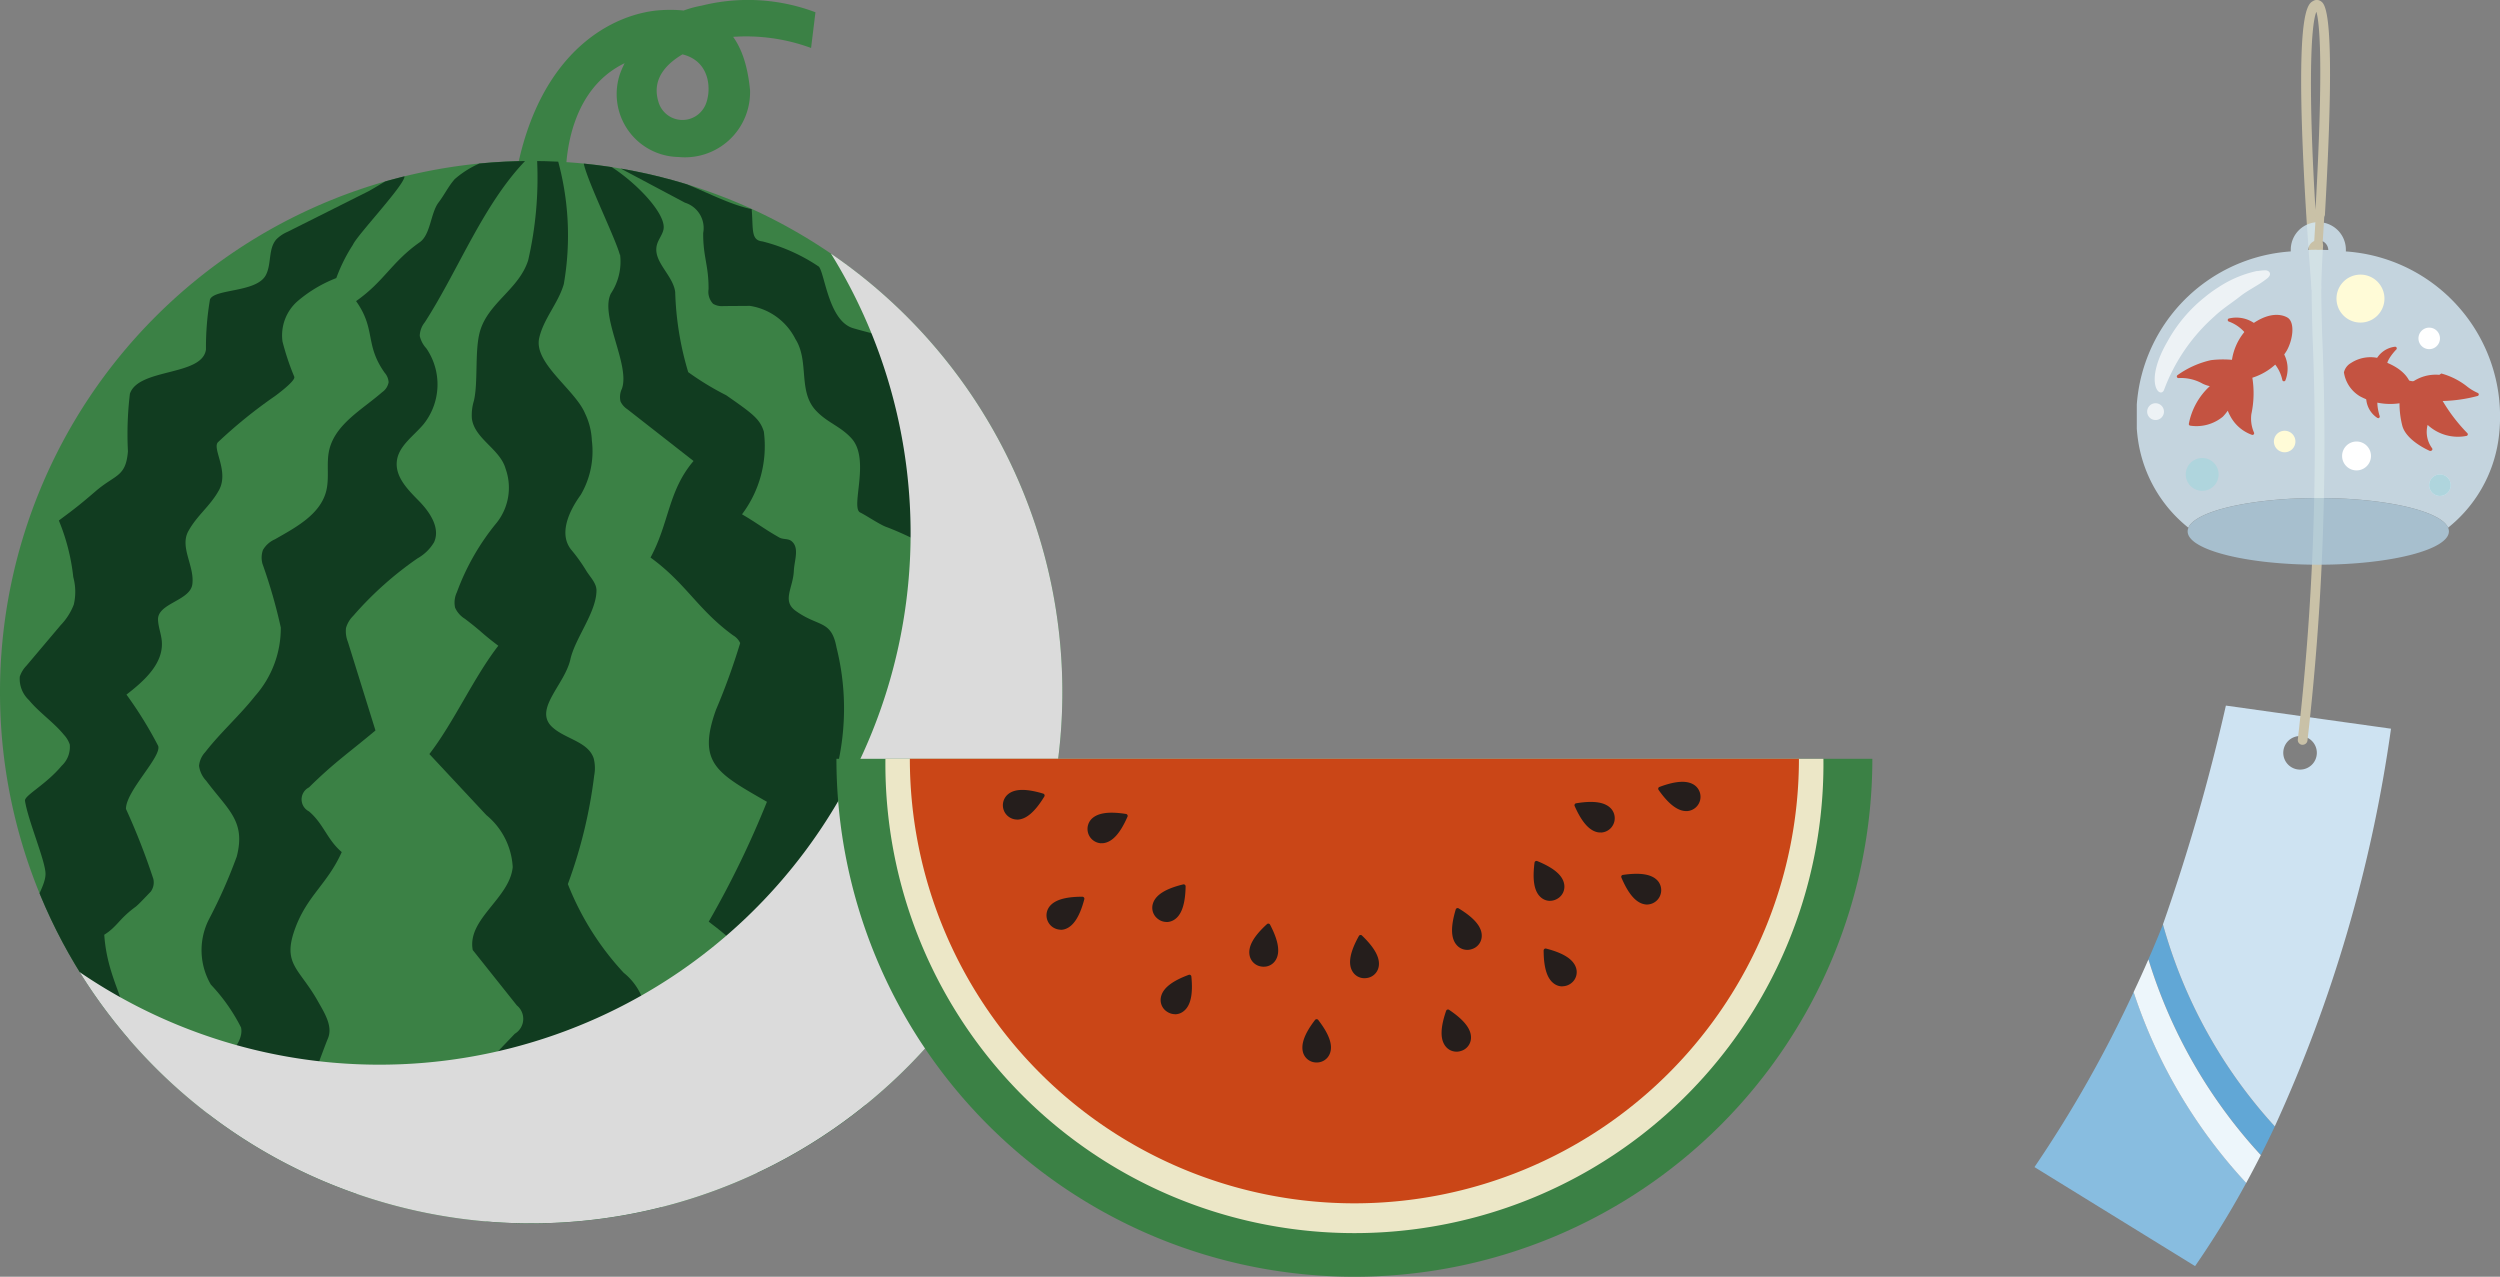 <svg xmlns="http://www.w3.org/2000/svg" xmlns:xlink="http://www.w3.org/1999/xlink" width="83.423" height="42.604" viewBox="0 0 83.423 42.604"><rect x="0" y="0" width="83.423" height="42.604" fill="#808080" stroke="none"/><defs><clipPath id="a"><rect width="83.423" height="42.604" fill="none"/></clipPath><clipPath id="b"><path d="M0,56.781A17.726,17.726,0,1,0,17.726,39.055,17.726,17.726,0,0,0,0,56.781" transform="translate(0 -39.055)" fill="none"/></clipPath><clipPath id="c"><rect width="32.794" height="32.363" fill="none"/></clipPath><clipPath id="d"><rect width="12.12" height="10.195" fill="none"/></clipPath><clipPath id="e"><rect width="8.718" height="2.224" fill="none"/></clipPath><clipPath id="f"><rect width="4.098" height="5.002" fill="none"/></clipPath></defs><g transform="translate(-3200 -347.751)"><g transform="translate(3200 347.751)" clip-path="url(#a)"><path d="M125.009,5.951C125.771,1.579,128.4.422,129.88.337c2.05-.118,2.794.944,2.961,2.666a2.172,2.172,0,0,1-2.385,2.235,2.1,2.1,0,0,1-1.945-2.8A3.588,3.588,0,0,1,131.224.188a6.381,6.381,0,0,1,3.8.22L134.878,1.6a6.269,6.269,0,0,0-2.856-.348c-1.336.353-2.627,1.016-2.22,2.2a.834.834,0,0,0,1.482.173c.316-.436.392-2.079-1.507-1.838-3.324.422-3.08,4.272-3.08,4.272Z" transform="translate(-107.813 0.001)" fill="#3b8145"/><path d="M35.452,56.78A17.726,17.726,0,1,1,17.726,39.054,17.726,17.726,0,0,1,35.452,56.78" transform="translate(0 -33.682)" fill="#3b8145"/></g><g transform="translate(3200 353.123)"><g clip-path="url(#b)"><path d="M16.381,42.745l-2.737,1.372a1.189,1.189,0,0,0-.375.252c-.275.313-.158.812-.346,1.183-.3.6-1.715.457-1.869.822a9.5,9.5,0,0,0-.134,1.667c-.114.9-2.246.615-2.538,1.479a11.265,11.265,0,0,0-.066,1.921c-.069.868-.423.767-1.082,1.336-.636.549-.839.684-1.223.975a6.851,6.851,0,0,1,.481,1.886,1.867,1.867,0,0,1,.017.92,2.056,2.056,0,0,1-.437.685L4.933,58.592a.958.958,0,0,0-.226.37.972.972,0,0,0,.309.785c.325.4.834.747,1.159,1.149a.9.9,0,0,1,.2.33.859.859,0,0,1-.272.712c-.527.632-1.248.989-1.222,1.166.1.651.676,1.993.685,2.428.008.4-.4.913-.414,1.308a7.363,7.363,0,0,0,.784,1.534,17.551,17.551,0,0,0,2.317,3.5c.4-1.794-.6-2.461-.727-4.3.435-.273.489-.525,1.038-.927.11-.08.416-.415.513-.511a.519.519,0,0,0,.085-.431,22.651,22.651,0,0,0-.912-2.331c0-.6,1.192-1.739,1.076-2.1a13.214,13.214,0,0,0-1.059-1.714c.588-.452,1.236-1.033,1.18-1.772-.018-.243-.116-.476-.127-.72-.026-.558,1.071-.635,1.145-1.189.081-.606-.428-1.233-.135-1.769s.73-.836,1.024-1.372c.354-.645-.265-1.424-.017-1.615A16.124,16.124,0,0,1,13.221,49.6s.7-.506.646-.646a8.535,8.535,0,0,1-.393-1.175,1.517,1.517,0,0,1,.507-1.351,4.474,4.474,0,0,1,1.288-.767,5.537,5.537,0,0,1,.555-1.112c.136-.313,1.658-1.924,1.719-2.26s-.7.2-1.162.453" transform="translate(-4.047 -41.754)" fill="#113c20"/><path d="M150.571,40.888l2.146,1.14a.887.887,0,0,1,.607,1.012c-.006.8.185,1.075.179,1.874a.58.58,0,0,0,.151.487.574.574,0,0,0,.354.076l.876-.006a2.049,2.049,0,0,1,1.517,1.106c.468.736.084,1.725.67,2.371.38.418.822.527,1.2.942.644.7-.045,2.32.294,2.477.2.095.689.43.905.494a10.65,10.65,0,0,1,2.006,1.038,14.152,14.152,0,0,0-1.31,3.147,5.715,5.715,0,0,1,1.565,1.583,1.176,1.176,0,0,1,.232.566,1.333,1.333,0,0,1-.217.674,13.211,13.211,0,0,0-.764,2.072.984.984,0,0,0-.108.542.858.858,0,0,0,.294.446c.585.542,1.445.959,1.533,1.751a4.7,4.7,0,0,1-.478,1.908c-.2.4.159.524.672.955,1.517.935,4.193,2.03,4.7,1.408.387-.473-1.055-2.778-.828-3.345.508-1.265-1.977-.782-1.47-2.047a1.715,1.715,0,0,0,.176-.755c-.048-.621-.7-.972-1.2-1.348a.747.747,0,0,1-.28-.328.83.83,0,0,1,.012-.436l.423-2.019c.161-.768.266-1.707-.338-2.206-.313-.258-.783-.357-.958-.723a1.232,1.232,0,0,1-.048-.673l.254-2.2a.664.664,0,0,0-.409-.845l-2.6-1.456c-.016-1.268.6-2.88.1-3.774-.807-.275-1.284-.342-2.1-.58s-.944-1.81-1.143-2.053a5.965,5.965,0,0,0-1.888-.844c-.389-.041-.3-.4-.356-1.076-.981-.2-2.065-.908-3.047-1.112" transform="translate(-129.859 -40.636)" fill="#113c20"/><path d="M142.779,41.348a1.926,1.926,0,0,1-.308,1.3c-.375.755.651,2.381.369,3.175a.637.637,0,0,0-.046.427.644.644,0,0,0,.23.26l2.206,1.725c-.853,1-.808,2.066-1.436,3.222,1.185.857,1.576,1.741,2.761,2.6a.57.57,0,0,1,.231.254,22.169,22.169,0,0,1-.807,2.226c-.643,1.793.053,2.12,1.7,3.071a31.52,31.52,0,0,1-1.943,4c1.3.982.894.876,2.086,2.3a6.241,6.241,0,0,1-1.479,3.687c.329.257.4.913.817,1.435s.093,1.468,0,1.91c1.7-.48,2.723-1.592,4.235-2.506a9.57,9.57,0,0,0-1-1.493.722.722,0,0,1-.181-.341.785.785,0,0,1,.162-.48c.513-.86,1.817-2.382,2.032-3.359l-2.287-1.322a.605.605,0,0,1-.34-.867,2.511,2.511,0,0,1,.875-1.087c.289-.235,1.2-1.16,1.068-1.509a2.867,2.867,0,0,0-.354-.565c-.37-.551-1.426-.68-1.27-1.324a8.406,8.406,0,0,0-.1-3.633c-.172-.925-.6-.669-1.36-1.217-.469-.336-.089-.759-.063-1.336.015-.345.192-.762-.07-.986-.111-.1-.286-.054-.414-.126-.511-.289-.726-.471-1.246-.775a3.784,3.784,0,0,0,.729-2.76c-.132-.419-.36-.589-1.258-1.214a9.356,9.356,0,0,1-1.266-.77,10.255,10.255,0,0,1-.434-2.672c-.071-.574-.759-1.018-.61-1.577.047-.178.178-.326.218-.506.165-.735-2.032-2.612-2.641-2.4-.252.087,1.01,2.577,1.186,3.24" transform="translate(-122.087 -38.224)" fill="#113c20"/><path d="M55.82,43.4a.75.75,0,0,0-.168.455.907.907,0,0,0,.219.414,2.127,2.127,0,0,1-.085,2.523c-.335.405-.85.733-.9,1.256s.376.944.741,1.316.721.906.5,1.379a1.487,1.487,0,0,1-.55.534A11.48,11.48,0,0,0,53.428,53.2a.919.919,0,0,0-.237.4.959.959,0,0,0,.063.464l.92,2.956c-.911.763-1.372,1.066-2.219,1.9a.448.448,0,0,0,0,.8c.493.42.6.938,1.094,1.358-.48,1.07-1.152,1.449-1.556,2.55-.439,1.2.136,1.316.76,2.428.22.39.509.837.332,1.248-.11.257-.813,2.153-.843,2.431a1.53,1.53,0,0,0,.779,1.329,1.883,1.883,0,0,1,1,2.117c-2.084-.741-2.916-.721-4.525-2.239a13.954,13.954,0,0,1-.609-1.827c0-.092.039-.121.188-.37a3.79,3.79,0,0,1,.5-.7c.312-.253.7-.72.614-1.112A6.032,6.032,0,0,0,48.681,65.5a2.276,2.276,0,0,1-.06-2.185,17.013,17.013,0,0,0,.924-2.087c.306-1.185-.287-1.55-1.02-2.53a.891.891,0,0,1-.238-.5.778.778,0,0,1,.208-.457c.511-.658,1.144-1.215,1.66-1.869a3.417,3.417,0,0,0,.86-2.287,17.611,17.611,0,0,0-.611-2.125A.771.771,0,0,1,50.418,51a.859.859,0,0,1,.4-.358c.7-.4,1.509-.825,1.711-1.605.114-.443,0-.92.1-1.367.2-.873,1.1-1.354,1.771-1.94a.509.509,0,0,0,.213-.331.534.534,0,0,0-.133-.317c-.671-.947-.282-1.442-.953-2.389.937-.658,1.188-1.307,2.125-1.965.364-.255.36-.977.63-1.33.191-.25.328-.54.537-.776a3.23,3.23,0,0,1,2.51-.768c-1.515,1.477-2.357,3.76-3.507,5.543" transform="translate(-41.645 -38.017)" fill="#113c20"/><path d="M107.765,38.425a12.276,12.276,0,0,1-.3,3.317c-.313.972-1.345,1.419-1.612,2.384-.177.643-.052,1.7-.2,2.306a1.636,1.636,0,0,0-.066.587c.088.678.942,1.016,1.125,1.675a1.878,1.878,0,0,1-.291,1.795,7.92,7.92,0,0,0-1.334,2.327.8.8,0,0,0-.06.514.838.838,0,0,0,.326.371c.592.449.524.453,1.116.9-.823,1.062-1.481,2.552-2.3,3.614l1.9,2.036a2.415,2.415,0,0,1,.881,1.734c-.1,1.048-1.528,1.734-1.334,2.769l1.472,1.849a.579.579,0,0,1-.069.946l-1.586,1.659a1.441,1.441,0,0,0-.522.948c.011.511.528.835.956,1.114s.873.768.667,1.236c-.587.67-.3,1.321-.7,2.114a17.341,17.341,0,0,0,3.886-.1c1.418-.284,1.634-.353,2.741-.656a9.355,9.355,0,0,1-2.686-3.94,1.687,1.687,0,0,1-.127-.633c.05-1.052,1.735-1.458,1.741-2.511a2.024,2.024,0,0,0-.735-1.265,9.409,9.409,0,0,1-1.864-2.961,16.12,16.12,0,0,0,.879-3.622,1.312,1.312,0,0,0-.017-.573c-.185-.561-.949-.643-1.383-1.044-.638-.59.419-1.414.606-2.263.155-.7.872-1.574.87-2.3,0-.241-.214-.447-.34-.652a5.648,5.648,0,0,0-.5-.7c-.428-.524-.083-1.287.315-1.834a2.88,2.88,0,0,0,.371-1.81,2.3,2.3,0,0,0-.224-.9c-.331-.8-1.723-1.681-1.533-2.524.145-.645.638-1.162.821-1.8a9.457,9.457,0,0,0-.221-4.209c-.231-.014-.439.113-.671.1" transform="translate(-89.841 -38.425)" fill="#113c20"/></g></g><g transform="translate(3202.658 356.212)" style="mix-blend-mode:multiply;isolation:isolate"><g clip-path="url(#c)"><path d="M44.391,61.512A17.728,17.728,0,0,1,19.322,85.489,17.727,17.727,0,1,0,44.391,61.512" transform="translate(-19.322 -61.512)" fill="#dbdbdb"/></g></g><path d="M237.471,184.064a17.284,17.284,0,0,1-34.568,0Z" transform="translate(3025.008 189.007)" fill="#3b8145"/><path d="M246.08,184.064a15.651,15.651,0,1,1-31.3,0Z" transform="translate(3014.766 189.007)" fill="#ece7c7"/><path d="M250.383,184.064a14.834,14.834,0,1,1-29.668,0Z" transform="translate(3009.646 189.007)" fill="#ca4617"/><path d="M265.467,197.664c-.21.479-.455.8-.747.844a.412.412,0,0,1-.367-.673c.192-.224.6-.254,1.114-.171" transform="translate(2972.095 177.313)" fill="#251e1c"/><path d="M264.252,198.166a.479.479,0,0,1-.358-.785c.194-.225.578-.288,1.174-.194a.066.066,0,0,1,.05.091c-.243.553-.5.842-.8.883a.49.49,0,0,1-.068,0m.339-.89a.763.763,0,0,0-.6.19.346.346,0,0,0,.308.565c.229-.032.45-.276.66-.727a2.751,2.751,0,0,0-.371-.028" transform="translate(2972.506 177.725)" fill="#251e1c"/><path d="M255.431,218.012c-.133.506-.324.864-.606.95a.412.412,0,0,1-.467-.607c.155-.251.551-.343,1.074-.343" transform="translate(2980.685 159.728)" fill="#251e1c"/><path d="M254.292,218.633a.48.48,0,0,1-.4-.726c.155-.252.523-.374,1.123-.374a.071.071,0,0,1,.059.026.066.066,0,0,1,.012.057c-.154.584-.367.91-.651,1a.481.481,0,0,1-.139.021m.64-.967c-.5.01-.81.114-.931.311a.346.346,0,0,0,.392.51c.221-.067.4-.343.539-.82" transform="translate(2981.097 160.141)" fill="#251e1c"/><path d="M245.011,192.23c-.272.446-.558.735-.853.736a.412.412,0,0,1-.274-.716c.22-.2.626-.171,1.127-.021" transform="translate(2989.782 182.067)" fill="#251e1c"/><path d="M243.746,192.619a.478.478,0,0,1-.316-.831c.222-.2.611-.209,1.189-.035a.066.066,0,0,1,.037.1c-.315.516-.612.767-.909.768Zm.183-.856a.6.6,0,0,0-.412.123.346.346,0,0,0,.228.6h0c.231,0,.483-.213.751-.632a2.2,2.2,0,0,0-.569-.092" transform="translate(2990.191 182.48)" fill="#251e1c"/><path d="M280.977,215c-.008.523-.108.917-.361,1.067a.412.412,0,0,1-.6-.478c.09-.281.452-.465.96-.59" transform="translate(2958.52 162.327)" fill="#251e1c"/><path d="M280,215.778a.476.476,0,0,1-.3-.107.464.464,0,0,1-.158-.514c.091-.283.42-.49,1.007-.633a.066.066,0,0,1,.082.065c-.01.6-.138.971-.394,1.123a.467.467,0,0,1-.239.067m.5-1.106c-.48.129-.759.3-.83.525a.346.346,0,0,0,.5.4c.2-.118.308-.429.327-.926" transform="translate(2958.932 162.739)" fill="#251e1c"/><path d="M282.919,236.927c.052.52,0,.923-.237,1.1a.412.412,0,0,1-.65-.406c.058-.289.4-.514.886-.7" transform="translate(2956.771 143.415)" fill="#251e1c"/><path d="M282.028,237.766a.482.482,0,0,1-.256-.076.464.464,0,0,1-.216-.493c.058-.291.361-.535.928-.744a.066.066,0,0,1,.088.055c.06.6-.026.981-.262,1.161a.463.463,0,0,1-.282.1m.421-1.159c-.462.183-.719.39-.764.616a.346.346,0,0,0,.546.341c.184-.14.257-.461.219-.957" transform="translate(2957.183 143.828)" fill="#251e1c"/><path d="M316.814,247.663c.32.414.487.784.383,1.06a.412.412,0,0,1-.766,0c-.1-.276.064-.646.383-1.06" transform="translate(2927.124 134.156)" fill="#251e1c"/><path d="M316.4,248.645a.464.464,0,0,1-.445-.3c-.1-.277.023-.645.392-1.123a.068.068,0,0,1,.1,0c.369.478.5.846.392,1.123a.464.464,0,0,1-.445.3m0-1.277c-.3.4-.4.712-.322.927a.346.346,0,0,0,.643,0c.082-.216-.027-.528-.322-.927" transform="translate(2927.538 134.56)" fill="#251e1c"/><path d="M350.331,245.366c.435.291.712.588.7.883a.412.412,0,0,1-.726.244c-.187-.228-.145-.632.026-1.127" transform="translate(2897.988 136.137)" fill="#251e1c"/><path d="M350.2,246.294a.459.459,0,0,1-.359-.172c-.188-.23-.183-.619.014-1.19a.066.066,0,0,1,.1-.033c.5.336.741.643.73.94a.464.464,0,0,1-.325.429.5.5,0,0,1-.159.027m-.247-1.237c-.152.473-.156.8-.01.981a.346.346,0,0,0,.609-.2c.009-.231-.193-.492-.6-.777" transform="translate(2898.401 136.55)" fill="#251e1c"/><path d="M374.939,230.569c.506.131.866.32.953.6a.412.412,0,0,1-.605.47c-.252-.154-.346-.549-.348-1.072" transform="translate(2876.637 148.899)" fill="#251e1c"/><path d="M375.084,231.354a.465.465,0,0,1-.244-.07c-.253-.155-.377-.524-.379-1.128a.067.067,0,0,1,.025-.052.065.065,0,0,1,.057-.012c.585.151.912.362,1,.646a.464.464,0,0,1-.165.512.477.477,0,0,1-.293.1m-.49-1.112c.012.5.118.809.315.93a.346.346,0,0,0,.508-.395c-.068-.221-.345-.4-.823-.535" transform="translate(2877.049 149.312)" fill="#251e1c"/><path d="M393.788,212.5c.517-.076.922-.041,1.112.185a.412.412,0,0,1-.375.668c-.291-.044-.532-.372-.737-.853" transform="translate(2860.381 164.517)" fill="#251e1c"/><path d="M394.176,213.007A.474.474,0,0,1,394.1,213c-.293-.044-.551-.336-.787-.892a.066.066,0,0,1,0-.058.065.065,0,0,1,.048-.033c.6-.088.981-.02,1.172.207a.479.479,0,0,1-.362.781m-.7-.87c.2.453.423.7.651.734a.346.346,0,0,0,.315-.561c-.148-.177-.473-.235-.966-.173" transform="translate(2860.793 164.929)" fill="#251e1c"/><path d="M402.745,190.292c.49-.183.893-.235,1.126-.054a.412.412,0,0,1-.226.732c-.294.018-.6-.251-.9-.679" transform="translate(2852.656 183.779)" fill="#251e1c"/><path d="M403.2,190.624c-.286,0-.589-.232-.924-.707a.065.065,0,0,1-.009-.057.066.066,0,0,1,.04-.042c.566-.212.955-.226,1.189-.044a.478.478,0,0,1-.262.85H403.2m-.766-.713c.295.4.561.6.791.581a.346.346,0,0,0,.19-.615c-.182-.141-.512-.13-.981.034" transform="translate(2853.069 184.192)" fill="#251e1c"/><path d="M304.06,224.531c.243.463.344.857.194,1.11a.412.412,0,0,1-.755-.133c-.055-.29.175-.625.561-.977" transform="translate(2938.257 154.106)" fill="#251e1c"/><path d="M303.5,225.491a.507.507,0,0,1-.089-.008.463.463,0,0,1-.385-.376c-.055-.291.135-.631.581-1.038a.067.067,0,0,1,.056-.016.066.066,0,0,1,.047.034c.28.535.343.919.192,1.174a.459.459,0,0,1-.4.229m.132-1.265c-.36.343-.521.631-.478.857a.346.346,0,0,0,.634.112c.118-.2.065-.524-.156-.969" transform="translate(2938.671 154.519)" fill="#251e1c"/><path d="M328.275,227.289c.377.362.6.7.536.991a.412.412,0,0,1-.758.113c-.144-.257-.032-.648.222-1.1" transform="translate(2917.129 151.728)" fill="#251e1c"/><path d="M327.989,228.253a.46.46,0,0,1-.408-.24c-.145-.259-.072-.641.222-1.169a.066.066,0,0,1,.048-.033.065.065,0,0,1,.055.018c.436.419.617.763.555,1.053a.464.464,0,0,1-.395.365.518.518,0,0,1-.077.006m-.112-1.269c-.233.439-.294.763-.181.965a.346.346,0,0,0,.636-.1c.049-.225-.1-.518-.455-.87" transform="translate(2917.542 152.14)" fill="#251e1c"/><path d="M352.848,220.767c.447.272.736.557.738.852a.412.412,0,0,1-.715.275c-.2-.22-.172-.626-.022-1.127" transform="translate(2895.791 157.352)" fill="#251e1c"/><path d="M352.754,221.682a.459.459,0,0,1-.346-.157c-.2-.222-.209-.611-.036-1.189a.066.066,0,0,1,.1-.037c.516.314.768.611.769.908a.463.463,0,0,1-.307.442.493.493,0,0,1-.178.034m-.28-1.226c-.132.479-.121.809.032.981a.346.346,0,0,0,.6-.231c0-.231-.214-.483-.633-.75" transform="translate(2896.204 157.765)" fill="#251e1c"/><path d="M372.534,209.324c.484.2.815.434.862.725a.412.412,0,0,1-.663.384c-.228-.186-.269-.591-.2-1.109" transform="translate(2878.738 167.221)" fill="#251e1c"/><path d="M372.572,210.178a.461.461,0,0,1-.294-.107c-.23-.188-.3-.57-.223-1.169a.066.066,0,0,1,.09-.052c.559.229.854.482.9.775a.464.464,0,0,1-.233.485.485.485,0,0,1-.243.067m-.4-1.172c-.055.494.008.818.186.964a.346.346,0,0,0,.557-.322c-.038-.228-.287-.443-.743-.641" transform="translate(2879.151 167.634)" fill="#251e1c"/><path d="M382.411,195c.516-.084.921-.055,1.114.168a.412.412,0,0,1-.365.674c-.292-.04-.538-.363-.75-.841" transform="translate(2870.193 179.615)" fill="#251e1c"/><path d="M382.806,195.5a.483.483,0,0,1-.066,0c-.294-.04-.556-.328-.8-.88a.066.066,0,0,1,.05-.092c.6-.1.981-.035,1.175.19a.479.479,0,0,1-.358.787m-.711-.859c.211.45.434.693.662.724a.346.346,0,0,0,.306-.566c-.151-.175-.477-.228-.969-.159" transform="translate(2870.605 180.028)" fill="#251e1c"/><path d="M493.52,246.483l5.36,3.305a30.394,30.394,0,0,0,1.707-2.778,17.3,17.3,0,0,1-3.757-6.369,41.3,41.3,0,0,1-3.309,5.842" transform="translate(2774.368 140.212)" fill="#88bde0"/><path d="M525.389,230.987a16.554,16.554,0,0,1-3.733-6.741q-.056.144-.112.281-.184.45-.372.881a16.972,16.972,0,0,0,3.751,6.533q.241-.476.466-.955" transform="translate(2750.52 154.352)" fill="#61a7d6"/><path d="M518.072,232.7q-.245.563-.495,1.093a17.3,17.3,0,0,0,3.757,6.369q.252-.463.488-.928a16.971,16.971,0,0,1-3.751-6.533" transform="translate(2753.62 147.063)" fill="#edf6fb"/><path d="M526.792,171.162a65.953,65.953,0,0,1-2.1,7.3,16.554,16.554,0,0,0,3.732,6.741,47.726,47.726,0,0,0,3.878-13.27Zm2.475,2.136a.56.56,0,1,1,.56-.56.56.56,0,0,1-.56.56" transform="translate(2747.484 200.134)" fill="#cee3f2"/><path d="M557.558,75.139l-.024,0a.162.162,0,0,1-.136-.184,86.225,86.225,0,0,0,.487-13.516c-.018-.762-.031-1.313-.026-1.63,0-.006.01-.592.058-1.349a.162.162,0,0,1,.324.021c-.048.749-.058,1.328-.058,1.334-.005.31.008.887.026,1.616A86.525,86.525,0,0,1,557.719,75a.162.162,0,0,1-.16.138" transform="translate(2719.279 297.465)" fill="#c9c1a7"/><path d="M558.729,9.771a.162.162,0,0,1-.161-.149c0-.023-.189-2.284-.286-4.568-.2-4.712.165-4.92.34-5.02a.235.235,0,0,1,.247,0c.161.1.536.332.149,7.116a.162.162,0,0,1-.3.071c.047.742.105,1.535.175,2.372a.162.162,0,0,1-.148.175h-.014m0-9.374c-.211.5-.257,2.9-.029,6.607.284-5.042.123-6.3.029-6.607" transform="translate(2718.564 347.751)" fill="#c9c1a7"/><path d="M590,115.443a.359.359,0,1,1-.359-.359.359.359,0,0,1,.359.359" transform="translate(2691.778 248.498)" fill="#fff"/><g transform="translate(3271.303 355.165)" opacity="0.8"><g clip-path="url(#d)"><path d="M525.322,54.876c0-.019,0-.037,0-.057a.919.919,0,1,0-1.839,0c0,.019,0,.038,0,.057a5.523,5.523,0,0,0-5.094,6.313,4.585,4.585,0,0,0,1.677,2.906c.236-.557,2.086-.991,4.333-.991s4.1.434,4.333.991a4.585,4.585,0,0,0,1.677-2.906,5.523,5.523,0,0,0-5.093-6.313m-.582-.048c-.11,0-.221-.008-.335-.008s-.224,0-.335.008c0,0,0-.006,0-.008a.336.336,0,0,1,.671,0s0,.006,0,.008" transform="translate(-518.345 -53.9)" fill="#d4e9f5"/></g></g><g transform="translate(3273.004 364.369)" opacity="0.8"><g clip-path="url(#e)"><path d="M539.4,121.8c-.236-.557-2.086-.991-4.333-.991s-4.1.434-4.333.991a.306.306,0,0,0-.026.121c0,.614,1.952,1.112,4.359,1.112s4.359-.5,4.359-1.112a.309.309,0,0,0-.026-.121" transform="translate(-530.712 -120.807)" fill="#b0cee1"/></g></g><path d="M570.849,88.443a1.958,1.958,0,0,1-1.349-.2,1.077,1.077,0,0,1-.509-.754c0-.151.481-.645,1.275-.36s.884.737.884.737a1.359,1.359,0,0,1,1.024-.286c.434.059,1.019.606,1.212.652a4.325,4.325,0,0,1-1.252.155,4.822,4.822,0,0,0,.88,1.178,1.393,1.393,0,0,1-1.316-.422,1,1,0,0,0,.13.92s-.782-.331-.9-.824a2.621,2.621,0,0,1-.083-.794" transform="translate(2709.279 272.685)" fill="#c45341"/><path d="M571.489,89.779a.053.053,0,0,1-.021,0c-.033-.014-.808-.347-.928-.861a3,3,0,0,1-.088-.73,2.123,2.123,0,0,1-1.317-.231,1.124,1.124,0,0,1-.538-.8.485.485,0,0,1,.234-.312,1.185,1.185,0,0,1,1.114-.1,1.237,1.237,0,0,0,1.9.449,2.394,2.394,0,0,1,.88.449,1.665,1.665,0,0,0,.338.2.054.054,0,0,1,0,.1,4.974,4.974,0,0,1-1.171.169,5.632,5.632,0,0,0,.825,1.075.054.054,0,0,1-.027.089,1.484,1.484,0,0,1-1.3-.367.918.918,0,0,0,.148.778.054.054,0,0,1-.042.087m-.98-1.726a.054.054,0,0,1,.054.06,2.614,2.614,0,0,0,.082.776c.075.324.468.579.7.7a1.074,1.074,0,0,1-.033-.807.054.054,0,0,1,.092-.014,1.3,1.3,0,0,0,1.166.419,4.659,4.659,0,0,1-.821-1.119.054.054,0,0,1,.008-.055A.053.053,0,0,1,571.8,88a3.563,3.563,0,0,0,1.081-.119c-.065-.039-.141-.092-.226-.151a2.337,2.337,0,0,0-.833-.431,1.323,1.323,0,0,0-.981.273.054.054,0,0,1-.089-.03s-.1-.426-.849-.7a1.079,1.079,0,0,0-1.015.086.421.421,0,0,0-.188.224,1.035,1.035,0,0,0,.482.707,1.915,1.915,0,0,0,1.3.2.053.053,0,0,1,.02,0" transform="translate(2709.618 273.02)" fill="#c45341"/><path d="M574.382,95.558a.767.767,0,0,0,.336.753s-.175-.553,0-.68Z" transform="translate(2704.637 265.338)" fill="#c45341"/><path d="M574.38,96.026a.055.055,0,0,1-.028-.008.823.823,0,0,1-.361-.807.054.054,0,0,1,.023-.036.054.054,0,0,1,.042-.008l.334.072a.054.054,0,0,1,.021.1c-.1.072-.046.406.022.621a.054.054,0,0,1-.051.07m-.289-.741a.722.722,0,0,0,.194.54.869.869,0,0,1,0-.5Z" transform="translate(2704.975 265.676)" fill="#c45341"/><path d="M576.381,85.014a.767.767,0,0,1,.639-.521s-.405.415-.308.606Z" transform="translate(2702.905 274.881)" fill="#c45341"/><path d="M576.373,84.814l-.013,0-.331-.086a.054.054,0,0,1-.038-.069.822.822,0,0,1,.686-.558.054.054,0,0,1,.053.031.054.054,0,0,1-.01.061c-.157.161-.354.436-.3.544a.054.054,0,0,1-.006.058.054.054,0,0,1-.042.02m-.26-.177.191.05a.871.871,0,0,1,.225-.444.722.722,0,0,0-.416.395" transform="translate(2703.243 275.22)" fill="#c45341"/><path d="M542.024,78.861a2.015,2.015,0,0,0,1.426-.955c.2-.362.252-.867.058-1.014-.093-.07-.483-.239-1.091.171a1.885,1.885,0,0,0-.713,1.6Z" transform="translate(2732.812 281.517)" fill="#c45341"/><path d="M541.686,78.577a.055.055,0,0,1-.028-.008l-.32-.2a.054.054,0,0,1-.026-.049,1.912,1.912,0,0,1,.737-1.643c.72-.486,1.136-.183,1.154-.17.225.17.163.712-.043,1.083a2.064,2.064,0,0,1-1.465.982h-.008m-.264-.28.275.169a1.952,1.952,0,0,0,1.368-.925c.2-.355.234-.823.073-.944,0,0-.372-.27-1.028.173a1.8,1.8,0,0,0-.688,1.527" transform="translate(2733.15 281.856)" fill="#c45341"/><path d="M530.873,88.1a3.262,3.262,0,0,1-.021,1.259,1.205,1.205,0,0,0,.092.653,1.276,1.276,0,0,1-.708-.621c-.272-.5.031-.663.031-.663a1.064,1.064,0,0,1-.355.688,1.347,1.347,0,0,1-1.042.287,2.249,2.249,0,0,1,.769-1.3,1.053,1.053,0,0,1-.336-.1,1.488,1.488,0,0,0-.831-.193,3.06,3.06,0,0,1,1.091-.491,3.349,3.349,0,0,1,1.163.066Z" transform="translate(2744.225 272.194)" fill="#c45341"/><path d="M530.606,89.73l-.014,0a1.32,1.32,0,0,1-.741-.647,1.211,1.211,0,0,1-.074-.162,1.752,1.752,0,0,1-.164.2,1.386,1.386,0,0,1-1.089.3.054.054,0,0,1-.046-.061,2.28,2.28,0,0,1,.7-1.257,1.074,1.074,0,0,1-.238-.082,1.464,1.464,0,0,0-.8-.188.055.055,0,0,1-.059-.033.054.054,0,0,1,.019-.065,3.069,3.069,0,0,1,1.116-.5,3.38,3.38,0,0,1,1.184.068.054.054,0,0,1,.036.034l.148.409v0a3.288,3.288,0,0,1-.02,1.289,1.159,1.159,0,0,0,.089.618.054.054,0,0,1-.049.076m-.753-.931a.95.95,0,0,0,.092.231,1.286,1.286,0,0,0,.567.551,1.1,1.1,0,0,1-.051-.57,3.209,3.209,0,0,0,.022-1.229l-.138-.381a3.413,3.413,0,0,0-1.117-.057,2.571,2.571,0,0,0-.912.382,1.881,1.881,0,0,1,.671.2,1,1,0,0,0,.316.091.054.054,0,0,1,.03.1,2.23,2.23,0,0,0-.739,1.209,1.235,1.235,0,0,0,.939-.276,1.53,1.53,0,0,0,.2-.264.5.5,0,0,1,.01-.229.352.352,0,0,1,.154-.2.054.054,0,0,1,.079.046.847.847,0,0,1-.129.408" transform="translate(2744.562 272.534)" fill="#c45341"/><path d="M551.77,85.6a1,1,0,0,1,.084.894,1.332,1.332,0,0,0-.354-.66Z" transform="translate(2724.364 273.927)" fill="#c45341"/><path d="M551.516,86.208H551.5a.054.054,0,0,1-.042-.042,1.288,1.288,0,0,0-.336-.629.054.054,0,0,1,0-.083l.27-.235a.055.055,0,0,1,.045-.012.054.054,0,0,1,.038.027,1.052,1.052,0,0,1,.081.952.054.054,0,0,1-.044.022m-.273-.713a1.264,1.264,0,0,1,.28.488,1.162,1.162,0,0,0-.109-.637Z" transform="translate(2724.702 274.266)" fill="#c45341"/><path d="M541.682,77.6a1,1,0,0,0-.874-.208,1.333,1.333,0,0,1,.6.442Z" transform="translate(2733.585 281.036)" fill="#c45341"/><path d="M541.075,77.553h-.008a.054.054,0,0,1-.038-.026,1.286,1.286,0,0,0-.576-.42.054.054,0,0,1-.007-.1,1.052,1.052,0,0,1,.931.212.054.054,0,0,1,0,.084l-.27.235a.054.054,0,0,1-.035.013m-.433-.48a1.263,1.263,0,0,1,.444.345l.172-.149a1.164,1.164,0,0,0-.615-.2" transform="translate(2733.922 281.374)" fill="#c45341"/><path d="M561.471,52.215h-.009a.142.142,0,0,1-.133-.151c.021-.33.039-.627.063-1.039a.142.142,0,0,1,.284.016c-.024.413-.042.71-.063,1.041a.143.143,0,0,1-.142.133" transform="translate(2715.887 303.862)" fill="#c9c1a7"/><path d="M531.318,111.648a.548.548,0,1,1-.548-.548.548.548,0,0,1,.548.548" transform="translate(2742.715 251.934)" fill="#afd5dd"/><path d="M569.112,107.584a.482.482,0,1,1-.482-.482.482.482,0,0,1,.482.482" transform="translate(2710.006 255.382)" fill="#fff"/><path d="M552.325,104.852a.359.359,0,1,1-.359-.359.359.359,0,0,1,.359.359" transform="translate(2724.271 257.632)" fill="#fffbd7"/><path d="M587.391,79.841a.359.359,0,1,1-.359-.359.359.359,0,0,1,.359.359" transform="translate(2694.029 279.202)" fill="#fff"/><path d="M590,115.443a.359.359,0,1,1-.359-.359.359.359,0,0,1,.359.359" transform="translate(2691.778 248.498)" fill="#afd5dd"/><path d="M568.379,67.415a.8.8,0,1,1-.8-.8.8.8,0,0,1,.8.8" transform="translate(2711.188 290.3)" fill="#fffbd7"/><g transform="translate(3271.65 356.764)" opacity="0.7"><g clip-path="url(#f)"><path d="M521.431,98.108a.28.28,0,1,1-.268-.291.28.28,0,0,1,.268.291" transform="translate(-520.872 -93.374)" fill="#fff"/><path d="M526.118,65.548a3.789,3.789,0,0,0-1.3.547,4.242,4.242,0,0,0-.459.333A4.918,4.918,0,0,0,523.12,67.9c-.8,1.383-.258,1.921-.119,1.627a6.116,6.116,0,0,1,1.679-2.457c.271-.258.568-.441.862-.672s.61-.366.889-.588a.319.319,0,0,0,.094-.1c.055-.113-.051-.185-.152-.182a1.926,1.926,0,0,0-.255.027" transform="translate(-522.442 -65.521)" fill="#fff"/></g></g><rect width="83.423" height="42.604" transform="translate(3200 347.751)" fill="none"/><rect width="83.423" height="42.604" transform="translate(3200 347.751)" fill="none"/></g></svg>
